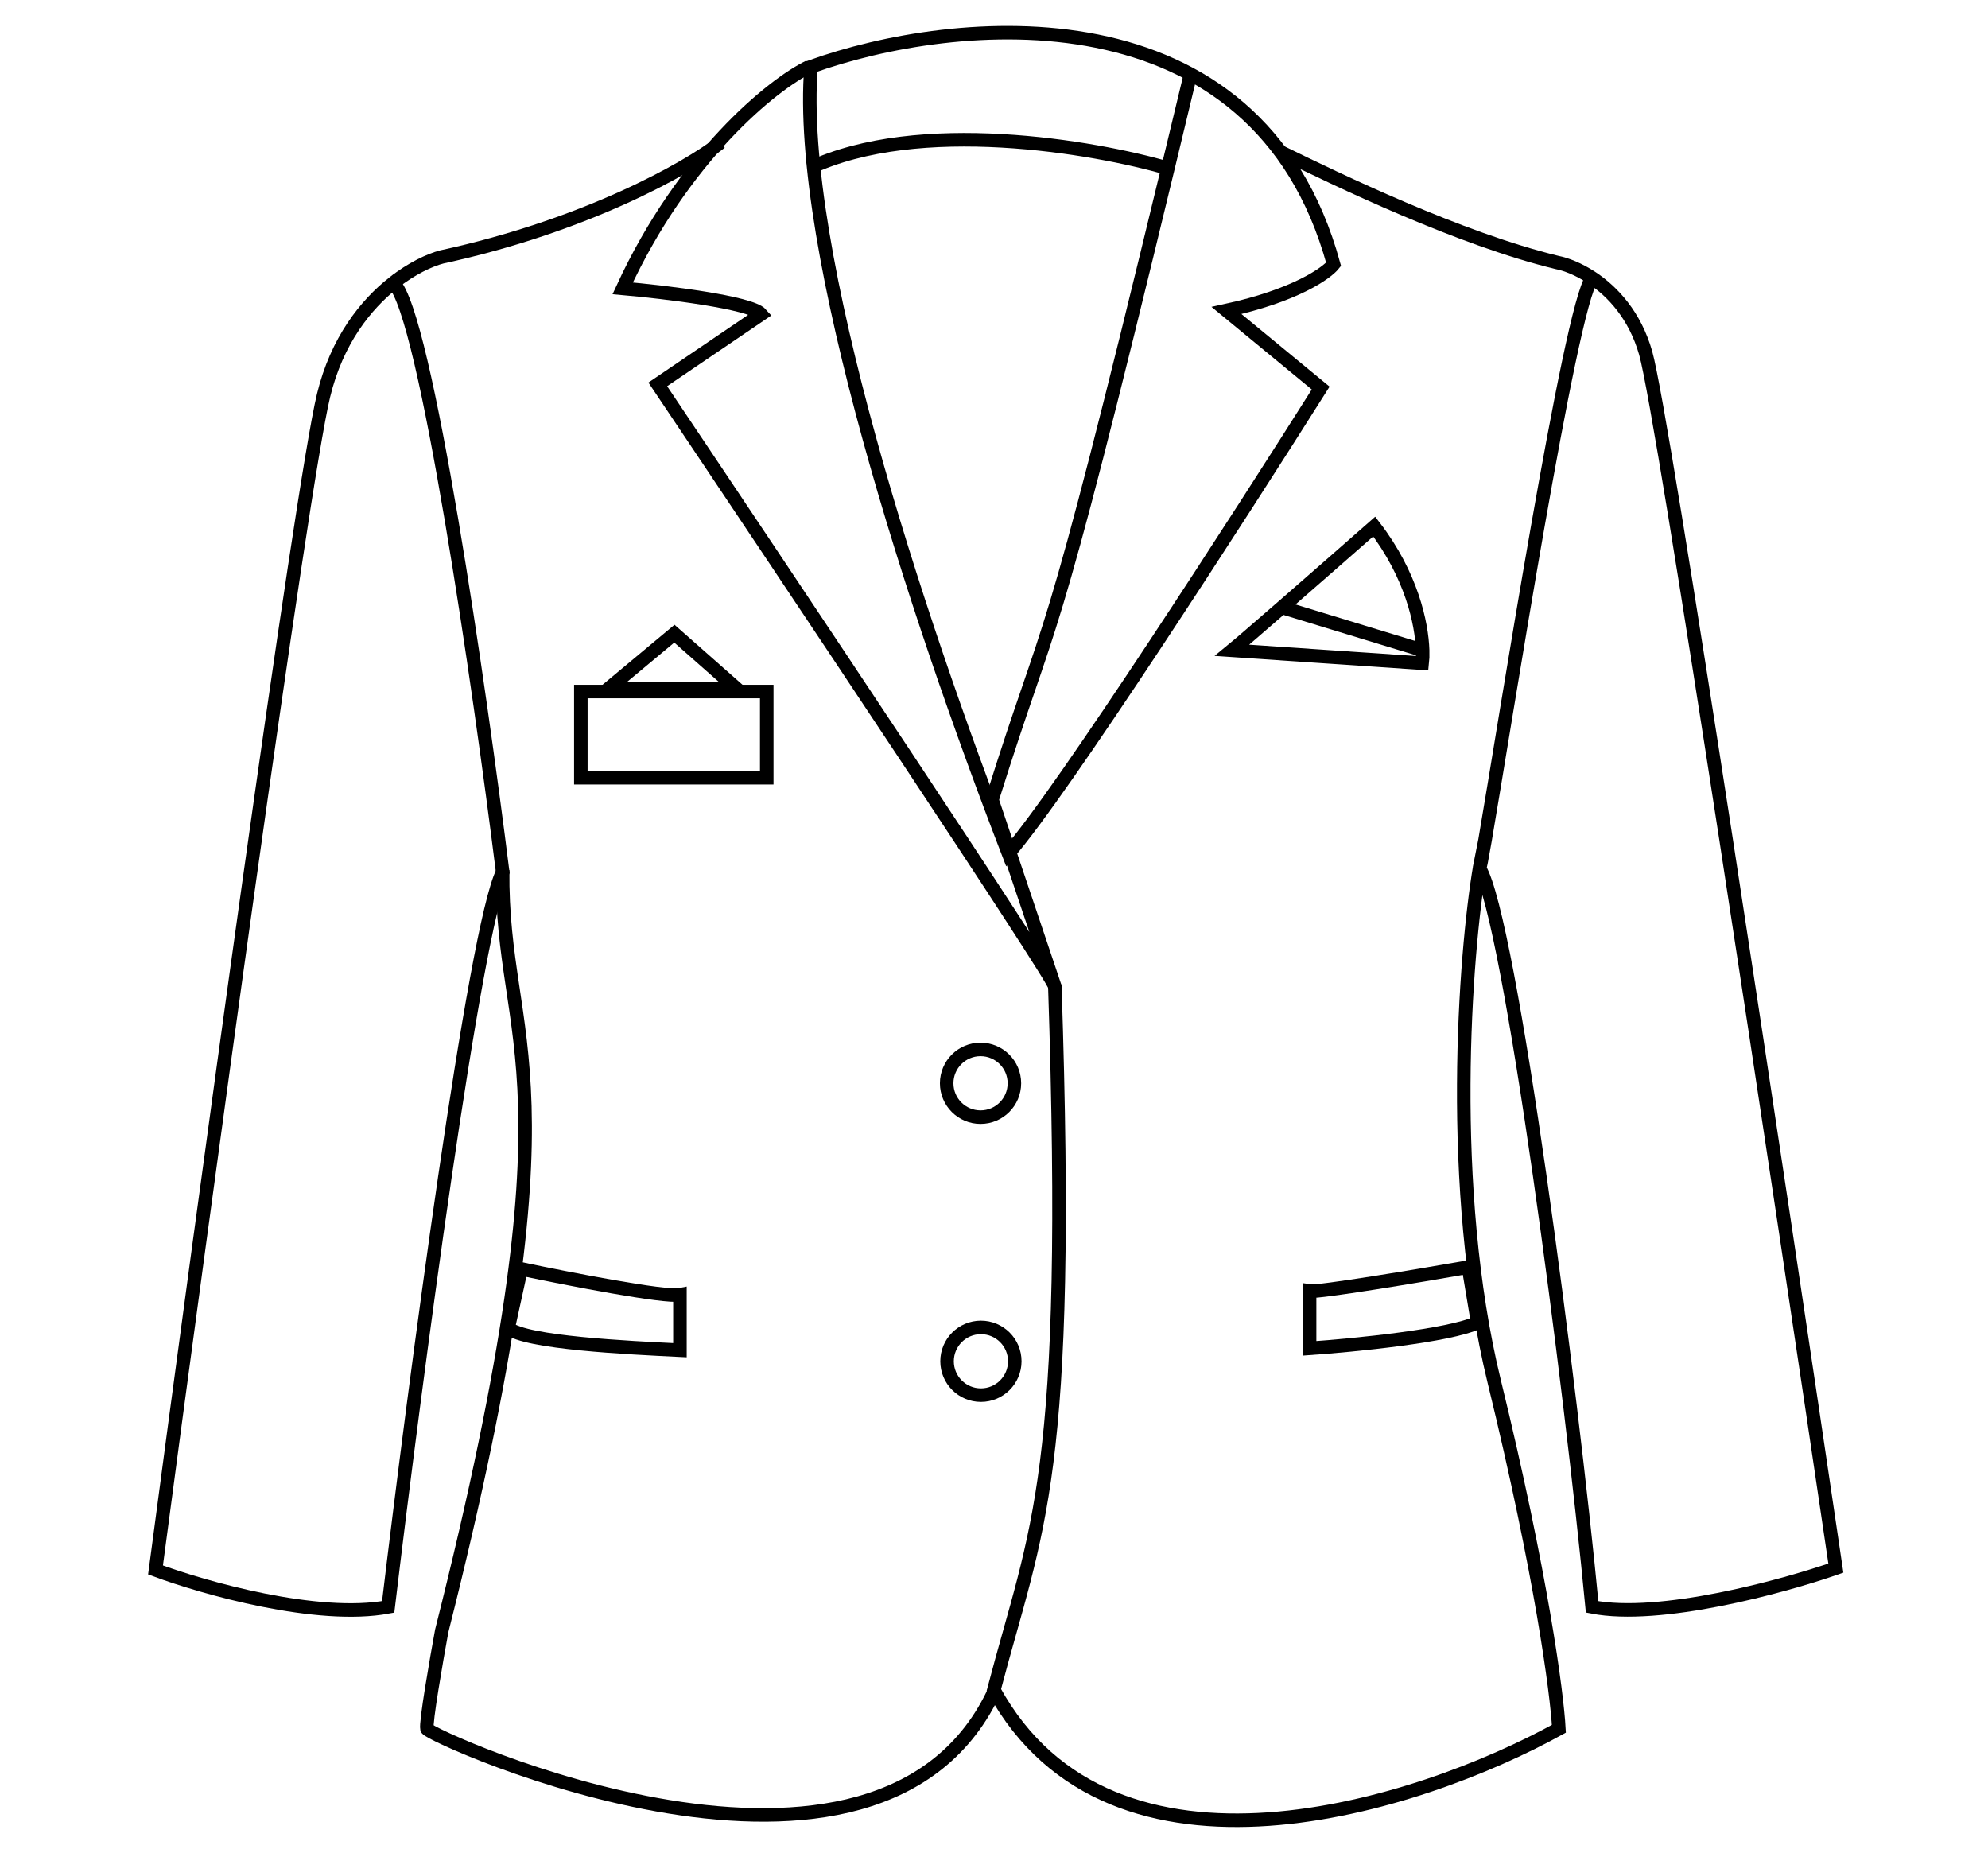 <svg width="588" height="548" viewBox="0 0 588 548" fill="none" xmlns="http://www.w3.org/2000/svg">
<path d="M387.346 381.836C389.968 382.273 419.751 377.285 434.315 374.736L437.046 391.12C428.745 395.053 400.454 397.856 387.346 398.767V381.836Z" stroke="black" stroke-width="4"/>
<path d="M239.338 19.736C228.415 25.015 202.091 46.388 184.177 85.274C196.556 86.367 222.08 89.425 225.138 92.921L194.554 113.674C233.513 171.749 311.54 288.662 311.977 291.72L293.408 236.559C311.8 177.772 308.607 202.244 345.43 49.774M345.43 49.774C347.607 40.762 349.923 31.131 352.392 20.828L345.43 49.774ZM345.43 49.774C323.538 43.403 271.671 34.482 239.338 49.774" stroke="black" stroke-width="4"/>
<path d="M378.607 44.859C395.72 53.233 431.694 70.637 460.531 77.628C463.115 78.131 466.922 79.545 470.907 82.198M437.592 256.767C446.767 272.059 464.718 410.418 470.907 475.228C491.006 479.16 527.343 469.22 543 463.759C526.433 351.615 491.989 122.74 486.746 104.39C483.57 93.275 477.029 86.274 470.907 82.198M437.592 256.767C437.707 256.995 438.29 253.949 439.231 248.51M437.592 256.767L439.231 248.51M470.907 82.198C464.33 90.829 445.02 215.02 439.231 248.51M437.691 256.268C433.322 282.119 427.98 351.36 441.961 408.597C455.943 465.834 460.531 500.897 461.077 511.274C419.933 534.031 328.907 563.596 293.954 499.805C306.697 451.197 316.892 438.09 311.977 291.174" stroke="black" stroke-width="4"/>
<path d="M213.123 42.128C203.474 49.774 173.035 66.814 130.654 75.99C127.084 76.937 121.822 79.348 116.375 83.636M116.375 83.636C108.212 90.062 99.631 100.704 95.7 116.951C89.146 144.04 59.836 359.808 46 464.305C60.2 469.585 93.843 479.16 114.815 475.228C122.644 409.69 140.375 274.462 148.677 257.859C141.889 203.608 125.924 92.811 116.375 83.636Z" stroke="black" stroke-width="4"/>
<path d="M148.677 257.313C148.131 310.108 172.708 315.751 130.654 482.328C129.015 491.249 125.848 509.527 126.285 511.274C126.831 513.459 260.639 574.628 294.5 499.259" stroke="black" stroke-width="4"/>
<path d="M379.154 179.627C388.382 171.593 399.586 161.771 406.462 155.728C417.476 170.047 420.52 184.34 420.78 192.32M379.154 179.627C372.257 185.632 366.464 190.638 364.408 192.32L420.662 196.144C420.778 195.126 420.829 193.837 420.78 192.32M379.154 179.627L420.78 192.32" stroke="black" stroke-width="4"/>
<path d="M394.446 78.174C371.726 -4.841 281.939 4.626 239.885 19.736C235.551 73.912 270.725 181.08 298.271 252.397C313.958 234.484 366.376 153.179 390.623 114.767L362.769 91.828C382.868 87.459 392.262 80.905 394.446 78.174Z" stroke="black" stroke-width="4"/>
<rect x="171.798" y="204.518" width="54.985" height="25.492" stroke="black" stroke-width="4"/>
<path d="M199.469 187.405L179.808 203.79H218.038L199.469 187.405Z" stroke="black" stroke-width="4"/>
<circle cx="290.018" cy="320.374" r="10.015" stroke="black" stroke-width="4"/>
<circle cx="290.131" cy="402.59" r="10.015" stroke="black" stroke-width="4"/>
<path d="M201.108 382.928C196.739 383.802 167.974 378.195 154.139 375.282L150.315 392.759C155.545 397.117 185.843 398.577 200.992 399.307L201.108 399.313V382.928Z" stroke="black" stroke-width="4"/>
</svg>
